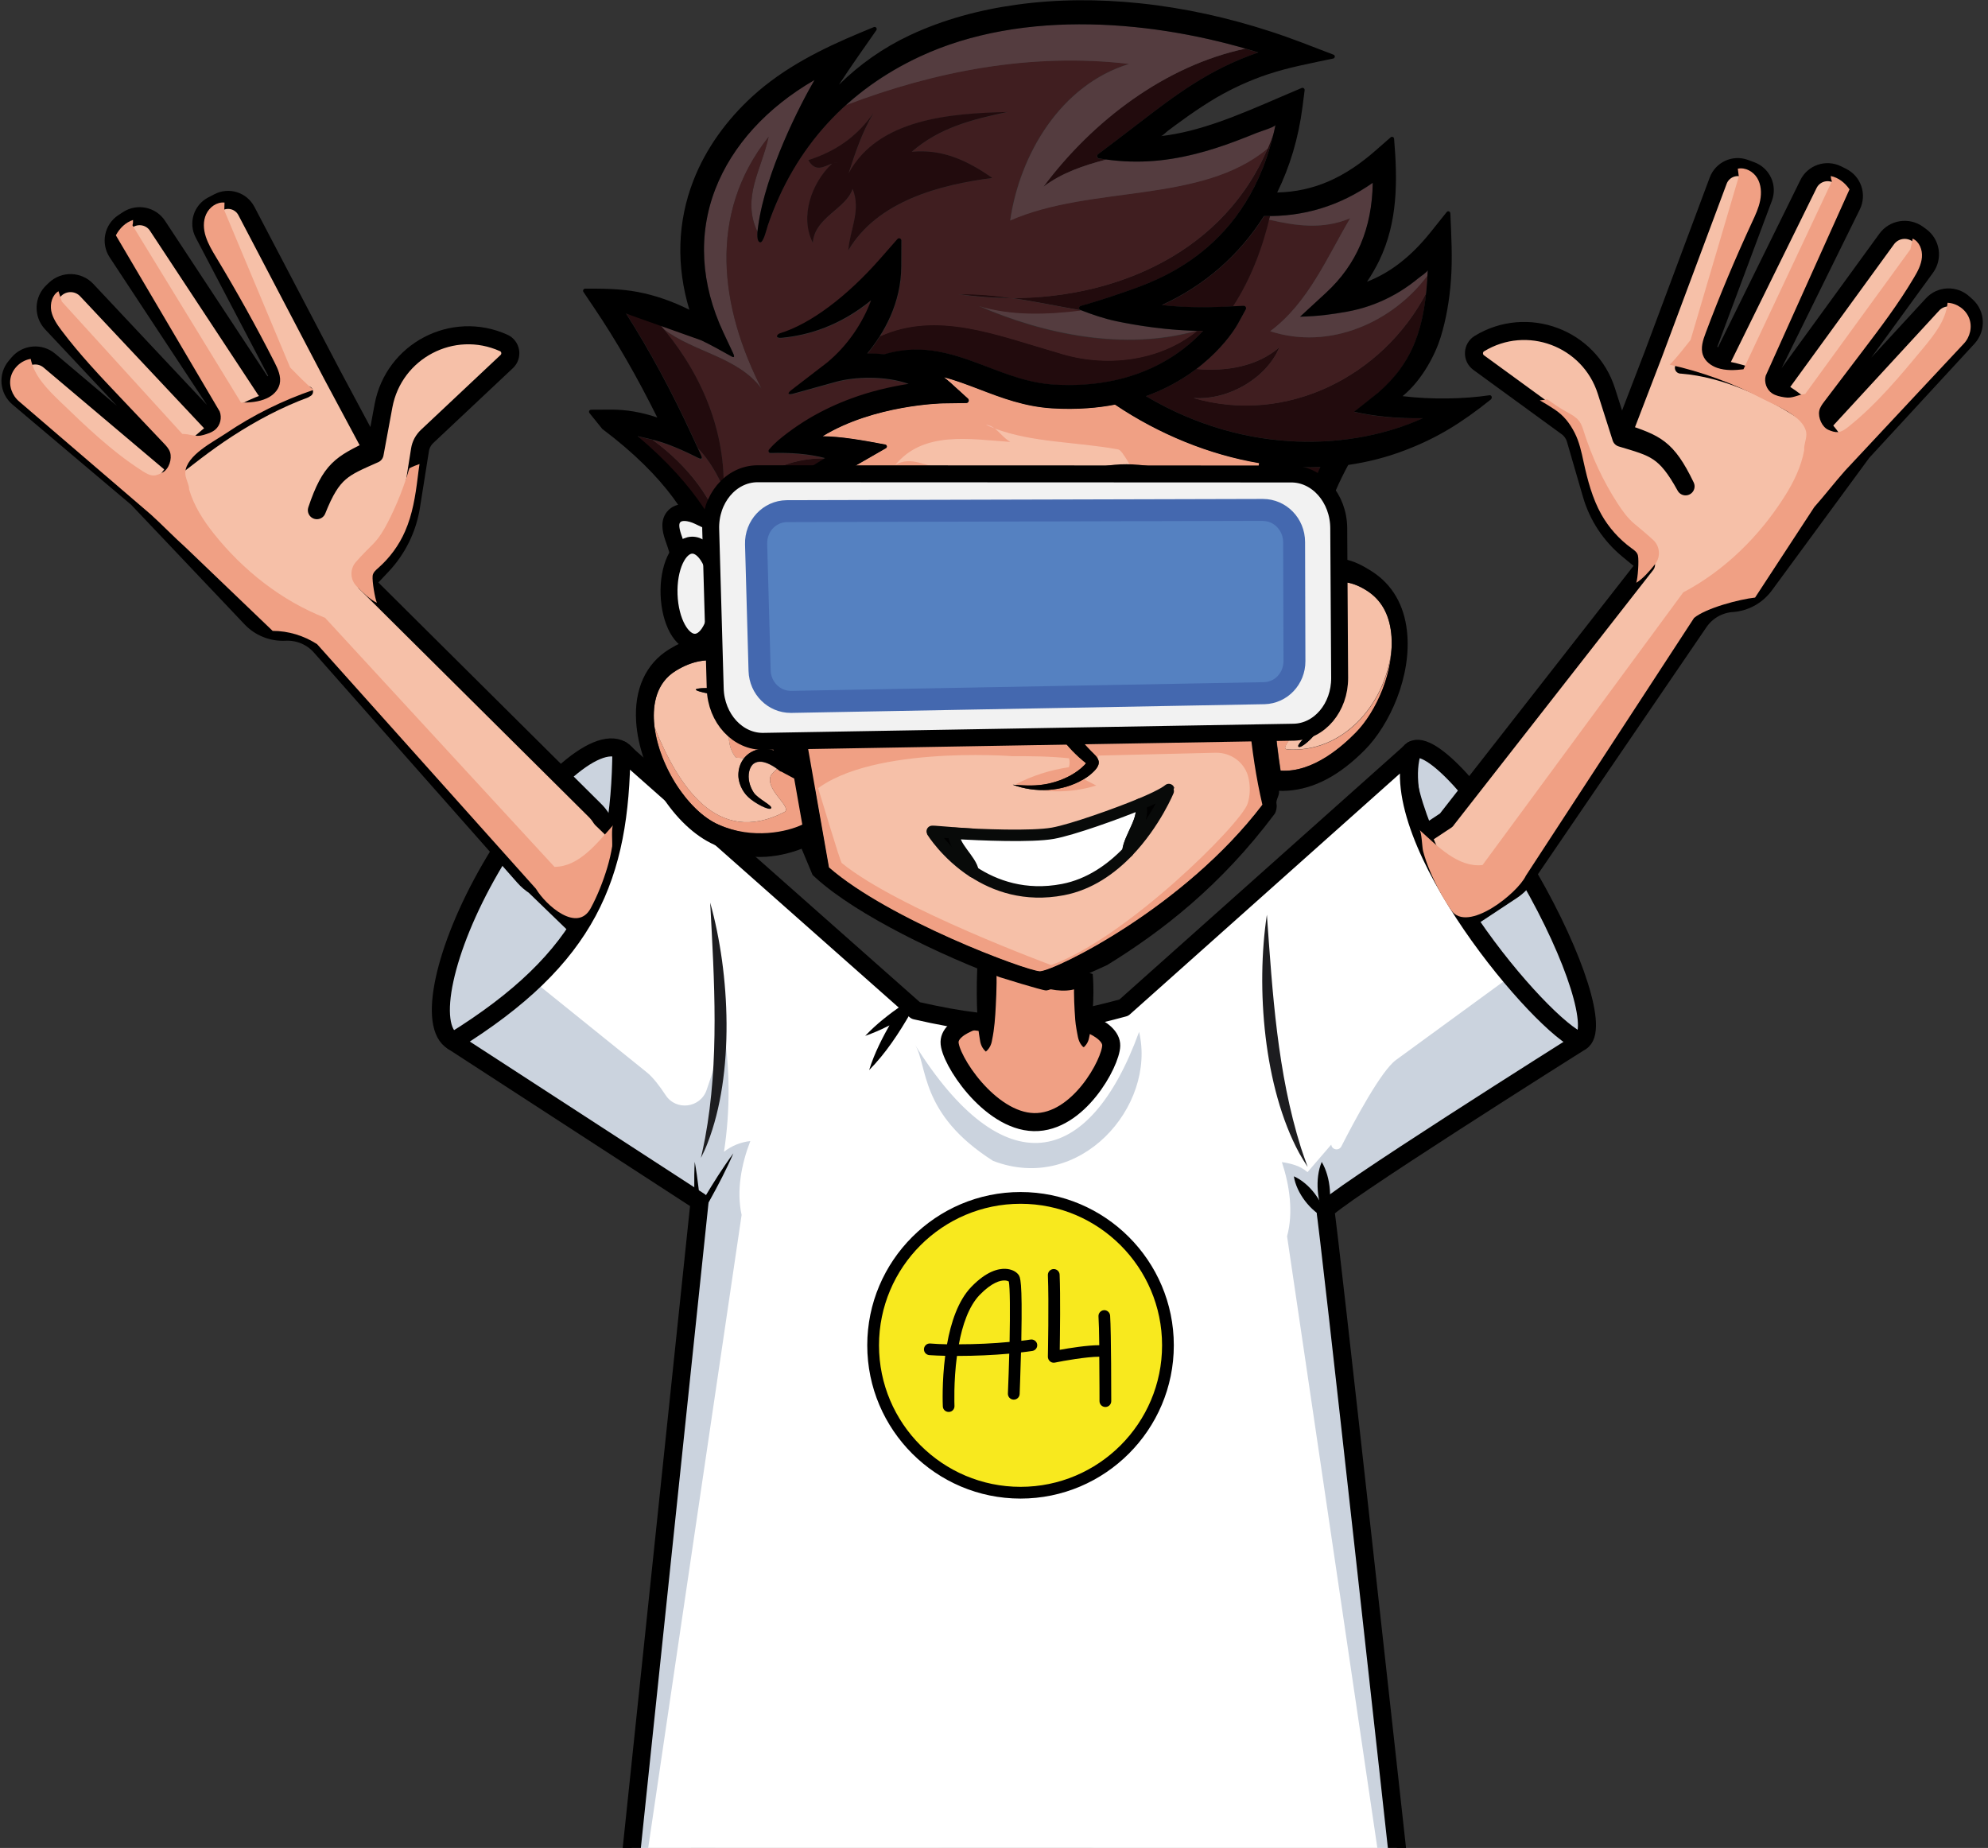 <?xml version="1.0" encoding="UTF-8"?> <svg xmlns="http://www.w3.org/2000/svg" width="355" height="330" viewBox="0 0 355 330" fill="none"><rect x="0" y="0" width="355" height="330" fill="#333333" stroke="none"/><g clip-path="url(#clip0_199_37203)"><path d="M126.613 321.203L121.994 359.467L120.924 360.96C118.928 363.723 118.322 367.273 119.291 370.561L120.239 373.748L110.295 460.986L122.881 450.86L102.851 467.32L108.6 485.494L102.65 495.922L108.156 512.3L105.03 521.72L106.523 526.077L100.633 528.074L100.512 545.945L147.489 546.288L143.758 532.471L147.63 526.38L147.893 490.899L151.765 485.312L149.285 474.823L153.944 465.928L150.717 452.878L172.622 388.19L147.086 388.775L209.676 382.845L172.622 388.19L177.685 466.856L180.388 551.896L229.947 548.164L228.495 537.433L230.068 531.826L220.689 522.063L219.741 511.594L222.363 503.183L219.337 497.293L217.421 480.431L221.072 469.478L217.038 461.793L234.143 338.308L126.613 321.203Z" fill="#2E2116"></path><path d="M126.613 321.203L121.994 359.467L120.924 360.96C118.928 363.723 118.322 367.273 119.291 370.561L120.239 373.748L110.295 460.986L122.881 450.86L102.851 467.32L108.6 485.494L102.65 495.922L108.156 512.3L105.03 521.72L106.523 526.077L100.633 528.074L100.512 545.945L147.489 546.288L143.758 532.471L147.63 526.38L147.893 490.899L151.765 485.312L149.285 474.823L153.944 465.928L150.717 452.878L172.622 388.19L147.086 388.775L209.676 382.845L172.622 388.19L177.685 466.856L180.388 551.896L229.947 548.164L228.495 537.433L230.068 531.826L220.689 522.063L219.741 511.594L222.363 503.183L219.337 497.293L217.421 480.431L221.072 469.478L217.038 461.793L234.143 338.308L126.613 321.203Z" stroke="black" stroke-width="4.297" stroke-miterlimit="10"></path><path d="M104.295 164.775C112.594 150.401 115.576 136.585 110.955 133.917C106.334 131.249 95.86 140.739 87.56 155.114C79.261 169.488 76.279 183.303 80.9 185.972C85.521 188.64 95.995 179.15 104.295 164.775Z" fill="#CBD3DE" stroke="black" stroke-width="3.223" stroke-miterlimit="10" stroke-linecap="round" stroke-linejoin="round"></path><path d="M282.309 185.985C285.502 184.142 281.363 170.994 273.064 156.62C264.764 142.246 255.448 132.088 252.255 133.931C249.061 135.775 253.201 148.922 261.5 163.297C269.799 177.671 279.116 187.829 282.309 185.985Z" fill="#CBD3DE" stroke="black" stroke-width="3.223" stroke-miterlimit="10" stroke-linecap="round" stroke-linejoin="round"></path><path d="M351.198 54.679L350.613 54.154C349.02 52.682 346.539 52.783 345.087 54.376L325.541 75.596L324.23 74.769L343.876 47.76C345.167 45.985 344.784 43.484 342.989 42.193L342.464 41.81C340.689 40.519 338.188 40.902 336.897 42.697L316.888 70.21L314.79 68.899L330.664 36.686C331.592 34.79 330.826 32.511 328.93 31.583L328.042 31.14C326.146 30.212 323.867 30.978 322.939 32.874L307.448 64.32L304.685 62.606L314.911 35.254C315.617 33.338 314.649 31.22 312.733 30.494L311.583 30.07C309.667 29.364 307.549 30.333 306.823 32.249L295.245 63.251L289.859 77.27C295.628 79.247 297.605 79.832 300.993 86.851C297.363 80.255 295.406 79.953 289.516 78.178L286.854 69.827C283.828 60.327 272.694 56.171 264.182 61.355C262.951 62.102 262.871 63.877 264.041 64.744L279.794 76.221C280.56 76.766 281.105 77.573 281.367 78.46L284.232 88.323C285.341 92.136 287.58 95.545 290.646 98.086L293.934 100.809L258.494 146.153C258.413 146.254 258.332 146.355 258.272 146.455L242.962 156.581C239.291 159.022 238.262 163.964 240.703 167.655L241.228 168.442C243.668 172.113 248.61 173.141 252.301 170.701L270.031 158.981C271.08 158.275 271.927 157.388 272.512 156.359L303.374 111.116C304.725 109.119 306.924 107.849 309.324 107.687C311.623 107.526 313.721 106.356 315.093 104.5L332.561 80.719L351.44 60.246C352.893 58.612 352.792 56.151 351.198 54.679Z" fill="#F6C0A8"></path><path d="M351.198 54.679L350.613 54.154C349.02 52.682 346.539 52.783 345.087 54.376L325.541 75.596L324.23 74.769L343.876 47.76C345.167 45.985 344.784 43.484 342.989 42.193L342.464 41.81C340.689 40.519 338.188 40.902 336.897 42.697L316.888 70.21L314.79 68.899L330.665 36.686C331.592 34.79 330.826 32.511 328.93 31.583L328.042 31.14C326.146 30.212 323.867 30.978 322.939 32.874L307.448 64.32L304.685 62.606L314.911 35.254C315.617 33.338 314.649 31.22 312.733 30.494L311.583 30.07C309.667 29.364 307.549 30.333 306.823 32.249L295.245 63.251L289.859 77.27C295.628 79.247 297.605 79.832 300.993 86.851C297.363 80.255 295.406 79.953 289.516 78.178L286.854 69.827C283.828 60.327 272.694 56.171 264.182 61.355C262.951 62.102 262.871 63.877 264.041 64.744L279.794 76.221C280.56 76.766 281.105 77.573 281.367 78.46L284.232 88.323C285.341 92.136 287.58 95.545 290.646 98.086L293.934 100.809L258.494 146.153C258.413 146.254 258.332 146.355 258.272 146.455L242.962 156.581C239.291 159.022 238.262 163.964 240.703 167.655L241.228 168.442C243.668 172.113 248.61 173.141 252.301 170.701L270.031 158.981C271.08 158.275 271.927 157.388 272.512 156.359L303.374 111.116C304.725 109.119 306.924 107.849 309.324 107.687C311.623 107.526 313.721 106.356 315.093 104.5L332.561 80.719L351.44 60.246C352.893 58.612 352.792 56.151 351.198 54.679Z" stroke="black" stroke-width="3.223" stroke-miterlimit="10" stroke-linecap="round" stroke-linejoin="round"></path><path d="M299.808 64.747C302.632 63.9 305.657 64.021 308.522 64.525C316.207 65.978 323.246 70.617 327.986 76.769C328.43 77.374 328.854 77.979 329.237 78.605C329.681 79.351 328.773 80.198 328.067 79.674C327.018 78.887 325.909 78.02 324.86 77.273C320.604 74.187 316.106 71.424 311.204 69.487C307.695 68.076 303.983 67.027 300.211 66.724C298.981 66.764 298.638 65.131 299.808 64.747Z" fill="black"></path><path d="M122.583 160.877L107.394 146.172C107.051 145.608 106.628 145.083 106.144 144.619L65.318 104.056L68.243 100.95C70.966 98.045 72.761 94.394 73.386 90.481L75 80.335C75.141 79.407 75.605 78.56 76.291 77.915L90.491 64.562C91.54 63.573 91.258 61.819 89.927 61.234C80.829 57.139 70.321 62.666 68.485 72.448L66.891 81.061C61.284 83.563 59.368 84.107 56.584 91.106C59.065 83.724 60.961 82.897 66.428 80.214L59.348 66.982L43.998 37.674C43.05 35.859 40.811 35.173 39.016 36.121L37.926 36.686C36.111 37.634 35.425 39.873 36.373 41.668L49.928 67.527L47.407 69.584L28.123 40.317C26.974 38.562 24.594 38.078 22.839 39.227L22.012 39.772C20.257 40.922 19.773 43.302 20.922 45.057L40.69 75.051L38.774 76.604L15.497 51.814C13.984 50.2 11.463 50.14 9.869 51.632L9.405 52.076C7.791 53.589 7.731 56.11 9.224 57.704L32.077 82.05L30.867 83.018L8.82 64.4C7.166 63.009 4.705 63.21 3.293 64.864L2.789 65.469C1.397 67.124 1.599 69.584 3.253 70.996L24.533 88.968L44.825 110.369C46.398 112.044 48.637 112.931 50.937 112.81C53.337 112.689 55.677 113.657 57.27 115.473L93.577 156.56C94.142 157.206 94.788 157.75 95.453 158.174C95.494 158.214 95.534 158.255 95.574 158.295L110.844 173.06C114.01 176.126 119.073 176.045 122.139 172.878L122.805 172.193C125.83 169.006 125.75 163.963 122.583 160.877Z" fill="#F6C0A8"></path><path d="M122.583 160.877L107.394 146.172C107.051 145.608 106.628 145.083 106.144 144.619L65.318 104.056L68.243 100.95C70.966 98.045 72.761 94.394 73.386 90.481L75 80.335C75.141 79.407 75.605 78.56 76.291 77.915L90.491 64.562C91.54 63.573 91.258 61.819 89.927 61.234C80.829 57.139 70.321 62.666 68.485 72.448L66.891 81.061C61.284 83.563 59.368 84.107 56.584 91.106C59.065 83.724 60.961 82.897 66.428 80.214L59.348 66.982L43.998 37.674C43.05 35.859 40.811 35.173 39.016 36.121L37.926 36.686C36.111 37.634 35.425 39.873 36.373 41.668L49.928 67.527L47.407 69.584L28.123 40.317C26.974 38.562 24.594 38.078 22.839 39.227L22.012 39.772C20.257 40.922 19.773 43.302 20.922 45.057L40.69 75.051L38.774 76.604L15.497 51.814C13.984 50.2 11.463 50.14 9.869 51.632L9.405 52.076C7.791 53.589 7.731 56.11 9.224 57.704L32.077 82.05L30.867 83.018L8.82 64.4C7.166 63.009 4.705 63.21 3.293 64.864L2.789 65.469C1.397 67.124 1.599 69.584 3.253 70.996L24.533 88.968L44.825 110.369C46.398 112.044 48.637 112.931 50.937 112.81C53.337 112.689 55.677 113.657 57.27 115.473L93.577 156.56C94.142 157.206 94.788 157.75 95.453 158.174C95.494 158.214 95.534 158.255 95.574 158.295L110.844 173.06C114.01 176.126 119.073 176.045 122.139 172.878L122.805 172.193C125.83 169.006 125.75 163.963 122.583 160.877Z" stroke="black" stroke-width="3.223" stroke-miterlimit="10" stroke-linecap="round" stroke-linejoin="round"></path><path d="M55.032 70.965C50.252 72.74 45.734 75.14 41.458 77.924C37.625 80.405 34.055 83.269 30.444 86.093C30.001 86.436 29.274 87.001 28.811 87.323C28.427 87.646 27.863 87.646 27.56 87.202C27.378 86.92 27.378 86.577 27.56 86.315L28.145 85.448C28.73 84.6 29.355 83.773 30.001 82.946C33.067 79.154 36.758 75.826 40.933 73.325C43.939 71.51 47.247 70.098 50.696 69.392C52.108 69.109 53.56 68.928 55.012 68.988C55.94 69.028 56.243 70.279 55.436 70.723C55.416 70.743 55.032 70.965 55.032 70.965Z" fill="black"></path><path d="M110.966 133.938C110.785 156.549 105.077 171.011 80.912 185.978L124.925 214.56L112.157 336.29C114.517 337.137 116.836 337.944 119.095 338.731C120.83 339.336 122.544 339.901 124.239 340.465C170.268 355.573 199.96 355.614 249.842 333.507C249.842 333.507 237.074 217.364 236.67 216.173C236.267 214.983 282.296 185.998 282.296 185.998C275.499 183.638 246.957 149.993 252.242 133.958L200.686 179.947C188.563 183.235 180.334 184.324 163.511 180.451L110.966 133.938Z" fill="white"></path><mask id="mask0_199_37203" style="mask-type:luminance" maskUnits="userSpaceOnUse" x="80" y="133" width="203" height="219"><path d="M110.968 133.934C110.787 156.545 105.079 171.007 80.914 185.974L124.927 214.556L112.159 336.286C114.518 337.133 116.838 337.94 119.097 338.727C120.832 339.332 122.546 339.897 124.241 340.462C170.27 355.569 199.962 355.61 249.844 333.503C249.844 333.503 237.076 217.36 236.672 216.17C236.269 214.979 282.298 185.994 282.298 185.994C275.501 183.634 246.959 149.989 252.244 133.954L200.688 179.943C188.565 183.231 180.335 184.32 163.513 180.447L110.968 133.934Z" fill="white"></path></mask><g mask="url(#mask0_199_37203)"><path d="M177.329 207.301C192.86 213.271 206.536 197.518 203.409 184.266C194.433 208.934 179.063 211.617 163.391 186.565C165.71 190.256 164.076 198.869 177.329 207.301Z" fill="#CBD3DE"></path></g><mask id="mask1_199_37203" style="mask-type:luminance" maskUnits="userSpaceOnUse" x="80" y="133" width="203" height="219"><path d="M110.968 133.934C110.787 156.545 105.079 171.007 80.914 185.974L124.927 214.556L112.159 336.286C114.518 337.133 116.838 337.94 119.097 338.727C120.832 339.332 122.546 339.897 124.241 340.462C170.27 355.569 199.962 355.61 249.844 333.503C249.844 333.503 237.076 217.36 236.672 216.17C236.269 214.979 282.298 185.994 282.298 185.994C275.501 183.634 246.959 149.989 252.244 133.954L200.688 179.943C188.565 183.231 180.335 184.32 163.513 180.447L110.968 133.934Z" fill="white"></path></mask><g mask="url(#mask1_199_37203)"><path d="M88.801 191.059C100.359 199.531 112.623 206.913 124.746 214.638L112.22 335.945C114.438 335.945 116.536 337.095 118.432 338.265C117.303 337.034 116.213 335.743 115.084 334.513L132.431 216.958C131.483 212.621 132.39 207.901 133.984 203.766C132.289 203.948 130.635 204.614 129.284 205.683C130.414 198.3 130.373 190.736 129.163 183.374C129.345 184.967 127.771 190.03 126.178 194.649C125.068 197.877 120.712 198.421 118.856 195.557C117.767 193.903 116.597 192.37 115.487 191.482C108.932 186.198 102.396 180.913 95.841 175.648C91.928 180.974 94.167 175.87 88.842 179.783C86.643 181.458 84.525 183.051 82.266 184.665C82.105 184.766 81.984 184.907 81.903 185.088C81.661 185.593 82.024 185.915 82.347 186.157C84.465 187.832 86.623 189.465 88.801 191.059Z" fill="#CBD3DE"></path></g><mask id="mask2_199_37203" style="mask-type:luminance" maskUnits="userSpaceOnUse" x="80" y="133" width="203" height="219"><path d="M110.968 133.934C110.787 156.545 105.079 171.007 80.914 185.974L124.927 214.556L112.159 336.286C114.518 337.133 116.838 337.94 119.097 338.727C120.832 339.332 122.546 339.897 124.241 340.462C170.27 355.569 199.962 355.61 249.844 333.503C249.844 333.503 237.076 217.36 236.672 216.17C236.269 214.979 282.298 185.994 282.298 185.994C275.501 183.634 246.959 149.989 252.244 133.954L200.688 179.943C188.565 183.231 180.335 184.32 163.513 180.447L110.968 133.934Z" fill="white"></path></mask><g mask="url(#mask2_199_37203)"><path d="M274.353 190.962C262.412 198.869 250.188 208.874 237.723 215.994L249.079 333.852C246.86 333.751 244.702 334.8 242.766 335.869C243.956 334.699 245.105 333.469 246.295 332.299L229.836 220.775C230.986 216.499 230.3 211.738 228.908 207.523C230.603 207.785 232.196 208.188 233.487 209.318L237.723 204.396C237.824 205.344 239.074 205.566 239.518 204.739C241.878 200.12 246.638 191.205 249.281 189.288C256.078 184.326 262.876 179.364 269.673 174.402C273.324 179.909 269.734 175.512 274.857 179.687C276.975 181.462 279.012 183.156 281.191 184.871C281.332 184.992 281.473 185.133 281.534 185.315C281.756 185.839 281.372 186.122 281.049 186.364C278.831 187.937 276.592 189.47 274.353 190.962Z" fill="#CBD3DE"></path></g><mask id="mask3_199_37203" style="mask-type:luminance" maskUnits="userSpaceOnUse" x="80" y="133" width="203" height="219"><path d="M110.968 133.934C110.787 156.545 105.079 171.007 80.914 185.974L124.927 214.556L112.159 336.286C114.518 337.133 116.838 337.94 119.097 338.727C120.832 339.332 122.546 339.897 124.241 340.462C170.27 355.569 199.962 355.61 249.844 333.503C249.844 333.503 237.076 217.36 236.672 216.17C236.269 214.979 282.298 185.994 282.298 185.994C275.501 183.634 246.959 149.989 252.244 133.954L200.688 179.943C188.565 183.231 180.335 184.32 163.513 180.447L110.968 133.934Z" fill="white"></path></mask><g mask="url(#mask3_199_37203)"><path d="M126.818 161.188C130.388 173.915 131.195 191.686 126.354 204.131C126.011 205.039 125.608 205.906 125.164 206.773C125.426 205.603 125.688 204.434 125.91 203.243C128.472 189.366 127.564 175.206 126.818 161.188Z" fill="#1D1D20"></path></g><mask id="mask4_199_37203" style="mask-type:luminance" maskUnits="userSpaceOnUse" x="80" y="133" width="203" height="219"><path d="M110.968 133.934C110.787 156.545 105.079 171.007 80.914 185.974L124.927 214.556L112.159 336.286C114.518 337.133 116.838 337.94 119.097 338.727C120.832 339.332 122.546 339.897 124.241 340.462C170.27 355.569 199.962 355.61 249.844 333.503C249.844 333.503 237.076 217.36 236.672 216.17C236.269 214.979 282.298 185.994 282.298 185.994C275.501 183.634 246.959 149.989 252.244 133.954L200.688 179.943C188.565 183.231 180.335 184.32 163.513 180.447L110.968 133.934Z" fill="white"></path></mask><g mask="url(#mask4_199_37203)"><path d="M226.229 163.344C227.237 177.362 228.084 191.502 232.32 204.976C232.683 206.106 233.107 207.255 233.51 208.385C232.986 207.578 232.461 206.751 231.997 205.904C225.664 194.165 224.252 176.435 226.229 163.344Z" fill="#1D1D20"></path></g><mask id="mask5_199_37203" style="mask-type:luminance" maskUnits="userSpaceOnUse" x="80" y="133" width="203" height="219"><path d="M110.968 133.934C110.787 156.545 105.079 171.007 80.914 185.974L124.927 214.556L112.159 336.286C114.518 337.133 116.838 337.94 119.097 338.727C120.832 339.332 122.546 339.897 124.241 340.462C170.27 355.569 199.962 355.61 249.844 333.503C249.844 333.503 237.076 217.36 236.672 216.17C236.269 214.979 282.298 185.994 282.298 185.994C275.501 183.634 246.959 149.989 252.244 133.954L200.688 179.943C188.565 183.231 180.335 184.32 163.513 180.447L110.968 133.934Z" fill="white"></path></mask><g mask="url(#mask5_199_37203)"><path d="M298.248 210.863C298.657 205.509 289.525 200.445 277.851 199.552C266.177 198.66 256.381 202.276 255.972 207.63C255.562 212.984 264.694 218.048 276.368 218.94C288.043 219.833 297.838 216.217 298.248 210.863Z" fill="#56C0E3"></path><path d="M293.488 210.496C293.827 206.053 286.251 201.851 276.565 201.111C266.879 200.37 258.752 203.371 258.412 207.814C258.072 212.258 265.649 216.46 275.335 217.2C285.021 217.941 293.148 214.94 293.488 210.496Z" fill="black"></path><path d="M293.488 210.496C293.827 206.053 286.251 201.851 276.565 201.111C266.879 200.37 258.752 203.371 258.412 207.814C258.072 212.258 265.649 216.46 275.335 217.2C285.021 217.941 293.148 214.94 293.488 210.496Z" fill="black"></path></g><mask id="mask6_199_37203" style="mask-type:luminance" maskUnits="userSpaceOnUse" x="80" y="133" width="203" height="219"><path d="M110.968 133.934C110.787 156.545 105.079 171.007 80.914 185.974L124.927 214.556L112.159 336.286C114.518 337.133 116.838 337.94 119.097 338.727C120.832 339.332 122.546 339.897 124.241 340.462C170.27 355.569 199.962 355.61 249.844 333.503C249.844 333.503 237.076 217.36 236.672 216.17C236.269 214.979 282.298 185.994 282.298 185.994C275.501 183.634 246.959 149.989 252.244 133.954L200.688 179.943C188.565 183.231 180.335 184.32 163.513 180.447L110.968 133.934Z" fill="white"></path></mask><g mask="url(#mask6_199_37203)"><path d="M198.433 186.691C198.502 183.651 192.094 181.039 184.12 180.858C176.146 180.676 169.626 182.994 169.557 186.034C169.488 189.074 175.896 191.686 183.87 191.868C191.843 192.049 198.364 189.732 198.433 186.691Z" fill="black"></path><path d="M198.431 186.726C198.371 189.772 192.582 200.563 184.614 200.382C176.647 200.2 169.486 189.106 169.567 186.06C169.628 183.015 176.163 180.715 184.13 180.897C192.098 181.078 198.512 183.68 198.431 186.726Z" fill="#F0A084" stroke="black" stroke-width="3.223" stroke-miterlimit="10" stroke-linecap="round" stroke-linejoin="round"></path></g><mask id="mask7_199_37203" style="mask-type:luminance" maskUnits="userSpaceOnUse" x="80" y="133" width="203" height="219"><path d="M110.968 133.934C110.787 156.545 105.079 171.007 80.914 185.974L124.927 214.556L112.159 336.286C114.518 337.133 116.838 337.94 119.097 338.727C120.832 339.332 122.546 339.897 124.241 340.462C170.27 355.569 199.962 355.61 249.844 333.503C249.844 333.503 237.076 217.36 236.672 216.17C236.269 214.979 282.298 185.994 282.298 185.994C275.501 183.634 246.959 149.989 252.244 133.954L200.688 179.943C188.565 183.231 180.335 184.32 163.513 180.447L110.968 133.934Z" fill="white"></path></mask><g mask="url(#mask7_199_37203)"><path d="M130.957 205.961C129.706 208.866 128.234 211.669 126.701 214.433C126.177 215.36 125.652 216.268 125.128 217.176C124.865 217.62 124.18 217.438 124.139 216.934C124.059 215.36 123.998 213.787 123.978 212.214C123.958 210.641 123.978 209.047 124.059 207.474C124.623 210.58 124.946 213.727 125.188 216.873L124.2 216.651C124.704 215.724 125.229 214.816 125.773 213.908C127.407 211.185 129.081 208.502 130.957 205.961Z" fill="black"></path></g><mask id="mask8_199_37203" style="mask-type:luminance" maskUnits="userSpaceOnUse" x="80" y="133" width="203" height="219"><path d="M110.968 133.934C110.787 156.545 105.079 171.007 80.914 185.974L124.927 214.556L112.159 336.286C114.518 337.133 116.838 337.94 119.097 338.727C120.832 339.332 122.546 339.897 124.241 340.462C170.27 355.569 199.962 355.61 249.844 333.503C249.844 333.503 237.076 217.36 236.672 216.17C236.269 214.979 282.298 185.994 282.298 185.994C275.501 183.634 246.959 149.989 252.244 133.954L200.688 179.943C188.565 183.231 180.335 184.32 163.513 180.447L110.968 133.934Z" fill="white"></path></mask><g mask="url(#mask8_199_37203)"><path d="M155.204 191.095C156.152 188.029 157.625 185.205 159.198 182.442C159.722 181.534 160.267 180.626 160.852 179.759L162.304 181.171C159.803 182.664 157.282 184.015 154.498 184.983C156.515 182.845 158.794 181.09 161.175 179.436C162.102 178.811 163.212 179.92 162.627 180.848C160.529 184.499 158.189 188.069 155.204 191.095Z" fill="black"></path></g><mask id="mask9_199_37203" style="mask-type:luminance" maskUnits="userSpaceOnUse" x="80" y="133" width="203" height="219"><path d="M110.968 133.934C110.787 156.545 105.079 171.007 80.914 185.974L124.927 214.556L112.159 336.286C114.518 337.133 116.838 337.94 119.097 338.727C120.832 339.332 122.546 339.897 124.241 340.462C170.27 355.569 199.962 355.61 249.844 333.503C249.844 333.503 237.076 217.36 236.672 216.17C236.269 214.979 282.298 185.994 282.298 185.994C275.501 183.634 246.959 149.989 252.244 133.954L200.688 179.943C188.565 183.231 180.335 184.32 163.513 180.447L110.968 133.934Z" fill="white"></path></mask><g mask="url(#mask9_199_37203)"><path d="M236.794 217.586C234.03 216.336 231.509 213.048 231.045 210.062C233.808 211.273 236.33 214.601 236.794 217.586Z" fill="black"></path></g><mask id="mask10_199_37203" style="mask-type:luminance" maskUnits="userSpaceOnUse" x="80" y="133" width="203" height="219"><path d="M110.968 133.934C110.787 156.545 105.079 171.007 80.914 185.974L124.927 214.556L112.159 336.286C114.518 337.133 116.838 337.94 119.097 338.727C120.832 339.332 122.546 339.897 124.241 340.462C170.27 355.569 199.962 355.61 249.844 333.503C249.844 333.503 237.076 217.36 236.672 216.17C236.269 214.979 282.298 185.994 282.298 185.994C275.501 183.634 246.959 149.989 252.244 133.954L200.688 179.943C188.565 183.231 180.335 184.32 163.513 180.447L110.968 133.934Z" fill="white"></path></mask><g mask="url(#mask10_199_37203)"><path d="M236.791 217.581C235.137 214.879 234.774 210.401 236.024 207.496C237.658 210.259 238.001 214.596 236.791 217.581Z" fill="black"></path></g><path d="M110.966 133.938C110.785 156.549 105.077 171.011 80.912 185.978L124.925 214.56L112.157 336.29C114.517 337.137 116.836 337.944 119.095 338.731C120.83 339.336 122.544 339.901 124.239 340.465C170.268 355.573 199.96 355.614 249.842 333.507C249.842 333.507 237.074 217.364 236.67 216.173C236.267 214.983 282.296 185.998 282.296 185.998C275.499 183.638 246.957 149.993 252.242 133.958L200.686 179.947C188.563 183.235 180.334 184.324 163.511 180.451L110.966 133.938Z" stroke="black" stroke-width="3.223" stroke-miterlimit="10" stroke-linecap="round" stroke-linejoin="round"></path><path d="M176.045 187.789L176.247 171.391C176.247 171.391 185.021 174.88 189.317 175.284C192.121 175.546 193.533 173.972 193.533 173.972V187.043" fill="#F0A084"></path><path d="M176.045 187.789C175.42 187.244 175.097 186.518 174.996 185.732C174.875 185.046 174.774 184.36 174.694 183.674C174.432 180.951 174.411 178.208 174.432 175.465C174.452 173.992 174.512 172.54 174.653 171.068C174.734 170.039 175.924 169.393 176.832 169.898C179.595 170.967 182.439 171.975 185.283 172.782C186.635 173.165 188.087 173.528 189.439 173.67C190.487 173.75 191.516 173.569 192.303 172.883L195.127 173.952C195.328 176.13 195.268 178.309 195.127 180.487C195.046 182.121 194.865 183.775 194.461 185.389C194.38 185.812 194.199 186.256 193.896 186.619C193.493 187.103 193.533 187.123 193.11 186.619C192.464 185.792 192.424 184.723 192.222 183.755C192.02 182.666 191.96 181.577 191.899 180.487C191.778 178.309 191.718 176.13 191.899 173.952L194.723 175.021L194.643 175.102C194.461 175.283 194.239 175.465 194.038 175.626C191.819 177.26 189.197 177.058 186.716 176.473C184.416 175.949 182.197 175.243 179.999 174.476C178.546 173.972 177.114 173.448 175.662 172.883L177.861 171.41C178.042 174.154 177.961 176.877 177.82 179.6C177.719 181.657 177.578 183.715 177.155 185.732C177.034 186.538 176.691 187.265 176.045 187.789Z" fill="black"></path><path d="M109.501 147.335C106.596 150.603 103.389 154.798 99.012 154.798L58.045 110.322C50.239 107.256 43.361 101.81 38.137 95.234C36.281 92.894 34.627 90.312 33.78 87.428C33.78 86.419 33.033 85.391 33.094 84.362C33.235 81.296 38.157 78.876 40.355 77.383C45.196 74.115 50.481 71.493 56.008 69.617C54.495 68.427 53.184 66.995 51.812 65.623L40.053 37.566C40.073 37.102 40.073 36.638 40.093 36.174C38.721 36.033 37.41 36.981 36.825 38.231C36.24 39.482 36.321 40.934 36.745 42.245C37.168 43.557 37.874 44.747 38.58 45.917C42.272 52.048 45.761 58.281 49.009 64.675C49.634 65.906 50.259 67.257 49.936 68.609C49.654 69.758 48.706 70.646 47.637 71.13C46.185 71.796 44.591 71.896 43.038 71.896L23.654 40.228C23.755 39.926 23.775 39.603 23.755 39.28C22.403 39.724 21.355 40.773 20.689 42.024L39.226 73.47C39.669 74.579 39.347 75.971 38.419 76.737C37.814 77.242 37.047 77.463 36.301 77.685C34.849 78.109 34.002 77.484 32.549 77.484L11.047 53.864C10.846 53.239 10.644 52.633 10.442 52.008C9.313 52.694 8.909 54.207 9.151 55.518C9.413 56.829 10.2 57.959 10.987 59.007C14.214 63.304 17.925 67.217 21.617 71.11C24.178 73.813 26.72 76.495 29.282 79.198C29.725 79.662 30.169 80.146 30.371 80.772C30.754 81.962 30.169 83.757 29.08 84.342C28.576 84.604 28.051 84.886 27.486 84.907C26.78 84.927 26.115 84.543 25.51 84.16C20.043 80.691 15.344 76.153 10.684 71.654C8.445 69.496 6.106 67.136 5.48 64.09C3.826 64.353 2.394 65.644 1.95 67.237C1.507 68.851 2.152 70.626 3.423 71.695L26.922 91.865C29.04 93.782 30.996 95.839 33.114 97.735L48.686 112.661C51.49 112.661 54.273 113.509 56.633 115.042L95.704 158.711C97.479 161.676 103.086 166.638 105.487 162.181C106.717 159.901 107.705 157.38 108.452 154.899C108.815 153.669 109.117 152.398 109.319 151.127C109.38 150.502 109.137 147.738 109.501 147.335Z" fill="#F0A084"></path><path d="M253.48 148.203C256.728 151.128 260.379 154.961 264.736 154.476L300.579 105.784C308.002 101.871 314.235 95.699 318.713 88.599C320.306 86.078 321.657 83.314 322.182 80.369C322.081 79.381 322.686 78.251 322.545 77.263C322.081 74.237 316.897 72.362 314.578 71.131C309.414 68.408 303.867 66.391 298.159 65.12C299.53 63.769 300.68 62.196 301.89 60.703L310.503 31.516C310.443 31.052 310.382 30.588 310.322 30.124C311.673 29.842 313.085 30.628 313.791 31.798C314.497 32.968 314.578 34.441 314.315 35.792C314.053 37.143 313.468 38.394 312.883 39.645C309.878 46.14 307.094 52.735 304.593 59.432C304.109 60.723 303.625 62.135 304.109 63.446C304.512 64.555 305.561 65.322 306.671 65.705C308.183 66.209 309.777 66.129 311.33 65.947L327.124 32.363C326.983 32.081 326.942 31.758 326.922 31.435C328.314 31.718 329.464 32.645 330.27 33.815L315.304 67.097C314.981 68.247 315.465 69.598 316.453 70.244C317.099 70.667 317.886 70.829 318.652 70.95C320.145 71.212 320.911 70.506 322.363 70.344L341.142 44.526C341.284 43.88 341.425 43.255 341.546 42.61C342.756 43.154 343.321 44.627 343.2 45.958C343.079 47.289 342.433 48.5 341.748 49.629C339.024 54.248 335.757 58.545 332.509 62.821C330.27 65.786 328.011 68.731 325.772 71.696C325.389 72.2 324.986 72.745 324.865 73.37C324.623 74.58 325.389 76.315 326.539 76.779C327.063 77.001 327.628 77.203 328.193 77.162C328.899 77.102 329.524 76.658 330.069 76.214C335.131 72.18 339.307 67.137 343.442 62.155C345.419 59.755 347.496 57.173 347.779 54.067C349.453 54.147 351.026 55.257 351.631 56.81C352.236 58.363 351.813 60.199 350.643 61.409L329.484 84.04C327.588 86.178 325.853 88.438 323.977 90.555L313.408 106.712C310.624 107.015 304.674 108.568 302.515 110.343L272.481 156.373C271.029 159.499 262.013 166.72 259.148 162.545C257.676 160.407 256.405 158.027 255.397 155.646C254.892 154.456 254.449 153.246 254.126 151.995C253.944 151.35 253.884 148.566 253.48 148.203Z" fill="#F0A084"></path><path d="M73.097 83.63C72.129 86.938 70.859 90.145 69.285 93.211C68.559 94.623 67.732 96.035 66.603 97.164C65.776 97.991 64.585 99.181 63.537 100.371C62.468 101.602 62.508 103.478 63.638 104.648C64.787 105.838 66.038 107.028 67.308 107.653C66.945 106.866 66.441 103.78 66.542 102.832C66.603 102.247 67.107 101.804 67.551 101.42C69.588 99.625 71.242 97.386 72.331 94.885C73.662 91.859 74.187 88.551 74.59 85.264C74.691 84.457 74.792 83.65 74.913 82.863C74.328 83.065 73.703 83.307 73.097 83.63Z" fill="#F0A084"></path><path d="M291.906 93.581C290.676 92.572 289.728 91.241 288.861 89.91C286.299 85.956 284.282 81.64 282.85 77.142C282.648 76.496 282.446 75.831 282.043 75.266C281.418 74.399 280.409 73.915 279.501 73.41C278.392 72.785 277.343 72.059 276.294 71.312C275.85 71.393 275.407 71.454 274.963 71.494C275.85 71.998 276.718 72.523 277.565 73.088C279.239 74.197 280.288 75.528 281.196 77.303C282.023 78.917 282.406 80.732 282.789 82.507C283.495 85.735 284.342 88.982 285.956 91.867C287.287 94.226 289.143 96.304 291.341 97.897C291.826 98.24 292.37 98.624 292.491 99.209C292.693 100.136 292.471 103.263 292.189 104.07C293.379 103.344 294.528 102.032 295.557 100.742C296.566 99.451 296.445 97.595 295.255 96.465C294.105 95.396 292.814 94.327 291.906 93.581Z" fill="#F0A084"></path><path d="M226.92 107.152C228.09 105.337 229.522 103.824 231.297 102.614C231.337 96.684 232.749 89.886 235.815 83.411C233.596 83.492 231.337 83.452 229.078 83.25C227.868 90.068 227.122 98.398 226.92 107.152Z" fill="#220B0D"></path><path d="M147.326 81.863C138.653 81.641 130.161 87.127 129.496 96.547C127.579 89.104 122.718 83.073 116.546 78.555C115.679 78.333 114.872 78.172 113.924 77.93C126.611 95.075 131.472 110.647 132.582 114.6C133.59 115.145 135.325 116.113 137.14 117.323L133.61 97.193L133.53 96.688L133.691 96.204C135.829 89.246 141.941 85.131 147.326 81.863Z" fill="#220B0D"></path><path d="M214.835 59.107C214.472 59.107 214.109 59.107 213.746 59.087C206.888 64.573 197.206 65.642 188.876 62.94C178.064 59.833 167.354 55.376 157.167 60.015C156.441 61.165 155.675 62.213 154.908 63.161C155.917 63.141 156.945 63.202 157.974 63.303C164.994 61.205 170.783 63.404 176.39 65.562C180.081 66.974 183.914 68.446 188.19 68.708C202.733 69.596 211.043 63.202 214.835 59.107Z" fill="#220B0D"></path><path d="M171.188 52.525C174.334 52.968 177.501 53.211 180.668 53.211C177.521 52.747 174.374 52.444 171.188 52.525Z" fill="#220B0D"></path><path d="M180.666 53.217C184.761 53.802 188.835 54.67 192.91 55.376C192.587 55.234 192.607 54.75 192.97 54.65C194.422 54.246 197.226 53.419 200.897 52.128C206.303 50.232 222.44 45.089 227.462 23.688C220.523 43.818 200.917 53.217 180.666 53.217Z" fill="#220B0D"></path><path d="M186.314 33.352C189.622 30.83 193.515 29.54 197.55 28.491C197.106 28.43 196.662 28.39 196.218 28.309C195.875 28.248 195.754 27.805 196.037 27.583L199.627 24.86C200.777 23.992 201.866 23.145 202.955 22.318C209.773 17.074 215.844 12.394 224.679 9.389C223.913 9.147 223.146 8.925 222.36 8.703C208.079 11.729 195.129 21.532 186.314 33.352Z" fill="#220B0D"></path><path d="M135.989 69.392C128.707 55.091 126.186 38.37 137.259 24.412C135.989 30.322 132.398 35.283 135.263 41.375C135.283 41.052 135.343 40.709 135.384 40.387C136.715 30.644 142.867 18.703 145.449 14.266C136.937 19.207 130.744 25.965 127.739 33.751C124.612 41.839 125.117 50.674 129.171 59.347L130.886 62.998C131.45 64.168 130.684 63.664 130.361 63.482C129.01 62.716 126.67 61.425 125.238 60.759C123.906 60.134 120.82 58.702 117.492 57.532C117.855 57.955 118.218 58.379 118.581 58.803C123.967 62.917 131.753 63.704 135.989 69.392Z" fill="#543C3F"></path><path d="M199.325 57.37C197.167 56.926 195.069 56.2 193.012 55.393C186.839 56.139 180.707 56.361 174.717 54.586C186.496 59.73 200.878 62.614 213.525 59.084C207.938 58.963 202.512 58.055 199.325 57.37Z" fill="#543C3F"></path><path d="M226.372 26.47C214.552 36.434 194.845 32.985 180.362 39.359C182.097 27.519 189.399 15.154 201.602 11.402C184.054 9.345 166.929 12.713 151.075 18.744C144.882 24.332 140.082 31.492 137.096 40.287C136.975 40.63 136.33 43.433 135.725 43.272C135.261 43.151 135.2 42.304 135.261 41.396C132.376 35.305 135.987 30.343 137.258 24.433C126.184 38.371 128.685 55.112 135.987 69.413C131.751 63.725 123.965 62.938 118.58 58.844C125.175 66.811 129.431 76.594 129.23 87.345C128.14 84.743 126.628 82.141 124.651 80.084L125.216 81.314C125.68 82.262 125.014 82 124.691 81.818C123.784 81.354 122.331 80.648 120.577 79.922C118.902 79.236 117.692 78.873 116.562 78.571C122.735 83.089 127.596 89.1 129.512 96.563C130.158 87.143 138.649 81.657 147.343 81.879H147.363C144.499 81.092 141.171 80.87 137.58 80.971C137.278 80.931 137.177 80.588 137.379 80.346C138.448 79.055 139.497 78.248 140.707 77.361C141.937 76.433 143.208 75.585 144.519 74.799C146.94 73.367 149.481 72.156 152.123 71.209C155.411 69.998 158.82 69.171 162.29 68.627C158.074 67.134 152.648 67.336 149.3 68.263L141.594 70.402C141.231 70.502 140.344 70.603 141.272 69.796L147.746 64.814C151.478 61.728 154.141 57.613 155.593 53.7C150.006 58.259 144.459 59.913 139.658 60.397C138.286 60.538 138.791 59.752 139.335 59.59C144.741 57.956 151.256 53.095 157.267 46.217L160.293 42.768C160.535 42.485 160.999 42.667 160.999 43.03L160.978 47.629C160.958 52.53 159.264 56.726 157.166 60.074C167.352 55.455 178.063 59.893 188.875 62.999C197.205 65.702 206.887 64.653 213.745 59.146C213.684 59.146 213.604 59.146 213.543 59.146C200.876 62.676 186.515 59.812 174.735 54.648C180.726 56.423 186.857 56.202 193.03 55.455C193.01 55.435 192.969 55.435 192.949 55.435C192.949 55.435 192.949 55.415 192.929 55.415C188.854 54.709 184.78 53.842 180.685 53.257C177.518 53.257 174.352 53.035 171.205 52.571C174.392 52.51 177.539 52.793 180.685 53.257C199.948 53.216 218.667 44.684 226.372 26.47ZM162.834 27.115C168.381 26.571 172.839 28.729 177.216 31.795C167.937 32.985 156.702 35.89 151.498 44.724C151.76 41.073 153.838 37.523 152.265 33.752C151.095 37.342 145.487 38.794 145.165 43.373C142.805 38.734 144.902 32.682 148.614 29.213C147.141 29.738 145.629 30.847 144.358 28.608C149.058 27.095 152.91 24.594 155.976 20.217C153.899 23.747 152.729 27.357 151.559 30.948C156.823 21.205 169.773 20.257 179.899 20.035C173.343 21.407 167.715 22.859 162.834 27.115Z" fill="#401E20"></path><path d="M151.542 30.933C152.712 27.342 153.882 23.732 155.96 20.202C152.894 24.579 149.041 27.08 144.341 28.593C145.612 30.832 147.125 29.742 148.597 29.198C148.698 29.097 148.799 28.996 148.9 28.916C148.799 29.016 148.698 29.117 148.597 29.198C149.021 29.057 149.424 28.936 149.828 28.976C149.424 28.956 149.021 29.057 148.597 29.198C144.886 32.667 142.788 38.718 145.148 43.358C145.471 38.779 151.078 37.327 152.248 33.736C153.822 37.528 151.744 41.058 151.482 44.709C156.686 35.874 167.921 32.97 177.2 31.78C172.822 28.714 168.365 26.576 162.818 27.1C167.719 22.844 173.327 21.392 179.862 20C169.757 20.242 156.807 21.19 151.542 30.933Z" fill="#220B0D"></path><path d="M227.764 22.334C227.683 22.697 224.839 23.564 224.416 23.746C223.165 24.25 221.914 24.755 220.664 25.218C218.304 26.086 215.924 26.892 213.483 27.498C208.198 28.829 203.156 29.232 197.568 28.486C193.534 29.535 189.641 30.846 186.333 33.347C195.148 21.527 208.098 11.724 222.399 8.678C204.608 3.535 182.077 1.76 164.206 10.131C159.365 12.41 154.968 15.274 151.115 18.764C166.969 12.733 184.115 9.364 201.643 11.422C189.419 15.173 182.138 27.538 180.403 39.378C194.886 33.004 214.592 36.453 226.413 26.489C226.796 25.581 227.159 24.654 227.482 23.706C227.562 23.242 227.663 22.798 227.764 22.334Z" fill="#543C3F"></path><path d="M129.23 87.323C129.452 76.007 124.692 65.74 117.491 57.551C115.595 56.886 113.618 56.321 111.863 56.059C116.059 62.654 120.012 69.976 123.643 77.863L124.651 80.062C126.628 82.119 128.141 84.721 129.23 87.323Z" fill="#220B0D"></path><path d="M237.144 122.387C239 119.22 238.032 114.419 233.897 113.148C233.07 113.935 232.344 114.823 231.779 115.589C230.589 117.122 229.822 118.897 229.338 120.773C229.137 121.64 228.975 122.528 228.895 123.415C229.338 123.153 229.822 122.931 230.367 122.75C230.851 122.608 231.416 122.528 232.001 122.568C232.606 122.608 233.251 122.77 233.816 123.093C234.26 123.335 234.623 123.657 234.946 123.98C235.712 124.242 236.963 124 237.144 122.387Z" fill="#F0A084"></path><path d="M248.441 113.039C248.058 109.63 246.625 107.088 244.144 105.495C241.603 103.861 239.223 103.498 236.923 104.386C232.95 105.919 228.774 110.417 226.898 114.915C226.919 116.226 226.959 117.517 226.999 118.828C227.625 117.113 228.593 115.54 229.823 114.168C231.336 112.555 233.656 110.961 235.854 110.215C237.649 109.59 243.196 108.238 236.621 111.203C235.653 111.647 234.745 112.333 233.918 113.14C238.073 114.39 239.041 119.211 237.165 122.378C236.762 123.185 235.874 123.487 234.947 123.991C235.431 124.496 235.753 125.061 235.955 125.605C236.298 126.513 236.298 127.38 236.177 128.187C236.056 128.994 235.774 129.74 235.35 130.386C234.543 131.697 232.345 133.673 231.881 133.331C231.417 132.988 233.777 131.132 234.2 129.841C234.624 128.57 234.644 127.138 234.059 125.988C233.777 125.424 233.333 124.98 232.909 124.818C232.486 124.657 232.022 124.657 231.477 124.859C230.852 125.101 230.267 125.545 229.743 126.069C230.327 126.291 230.832 126.735 231.255 127.481C232.889 130.345 228.068 133.694 229.904 133.815C239.626 134.48 247.311 126.029 248.461 116.145C248.562 115.137 248.562 114.088 248.441 113.039Z" fill="#F6C0A8"></path><path d="M229.924 133.837C228.089 133.716 232.93 130.368 231.276 127.503C230.852 126.757 230.328 126.313 229.763 126.091C229.38 126.475 229.017 126.898 228.694 127.342L227.625 128.774C227.907 131.8 228.25 134.745 228.694 137.609C234.584 138.053 239.99 132.99 242.128 130.831C245.194 127.745 248.118 121.936 248.502 116.188C247.332 126.051 239.647 134.523 229.924 133.837Z" fill="#F0A084"></path><path d="M132.906 135.387C133.027 135.226 133.168 135.064 133.329 134.923C133.793 134.479 134.378 134.157 134.963 133.975C135.528 133.794 136.093 133.733 136.597 133.753C137.182 133.794 137.706 133.895 138.19 134.036C137.888 133.189 137.525 132.362 137.121 131.575C136.194 129.881 135.003 128.348 133.491 127.158C133.47 127.137 133.45 127.117 133.43 127.117C130.001 127.339 129.134 132.664 131.433 135.306C131.917 135.327 132.422 135.367 132.906 135.387Z" fill="#F0A084"></path><path d="M139.943 145.073C141.839 144.286 136.534 141.159 137.644 138.477C137.987 138.033 138.37 137.65 138.753 137.307C137.886 136.682 136.938 136.177 136.01 136.056C135.445 135.996 134.981 136.117 134.618 136.379C134.235 136.641 133.912 137.166 133.791 137.791C133.509 139.042 133.872 140.433 134.598 141.563C135.324 142.713 138.067 143.923 137.704 144.367C137.341 144.81 134.739 143.439 133.63 142.37C133.065 141.845 132.621 141.2 132.299 140.453C131.976 139.707 131.774 138.86 131.895 137.892C131.976 137.105 132.258 136.197 132.924 135.391C132.42 135.35 131.936 135.33 131.431 135.29C129.152 132.668 129.999 127.322 133.428 127.1C131.936 125.89 129.797 124.458 127.74 124.095C120.62 122.844 126.348 122.784 128.224 122.945C130.544 123.147 133.166 124.115 135.042 125.305C136.776 126.475 139.822 129.581 140.891 131.336L140.488 123.954C139.157 122.017 133.489 119.355 129.071 118.225C126.288 117.519 123.544 118.024 120.66 119.799C117.11 121.977 116.586 125.931 116.787 128.875C116.807 129.218 116.848 129.561 116.888 129.904C121.084 140.272 127.982 151.164 139.943 145.073Z" fill="#F6C0A8"></path><path d="M139.358 137.772C139.156 137.611 138.955 137.47 138.753 137.308C138.37 137.651 137.987 138.014 137.644 138.478C136.534 141.161 141.839 144.287 139.943 145.074C128.002 151.166 121.084 140.253 116.908 129.926C117.796 136.965 122.919 144.872 128.284 147.252C134.477 149.996 141.738 149.29 144.34 148.14L143.271 137.026L139.358 137.772Z" fill="#F0A084"></path><path d="M224.862 82.705C216.027 81.232 207.051 77.581 199.124 72.256C197.571 72.559 195.917 72.781 194.162 72.902C192.205 73.043 190.107 73.043 187.889 72.922C182.967 72.619 178.852 71.026 174.858 69.513C172.68 68.686 170.622 67.899 168.585 67.375C168.989 67.678 169.392 68 169.775 68.363L172.861 71.167C173.184 71.45 172.982 71.974 172.559 71.974L168.384 72.034C168.242 72.034 156.1 72.297 146.922 77.904C150.068 77.924 153.982 78.59 158.076 79.377C158.419 79.417 158.5 79.881 158.217 80.042C154.849 81.999 151.44 83.895 148.112 85.932C145.47 87.546 142.868 89.361 140.851 91.741C139.539 93.294 138.531 95.069 137.865 96.986L143.695 130.126L148.051 154.896C158.702 164.194 183.169 173.332 185.73 173.453C188.615 173.251 211.488 162.036 225.467 143.701C221.009 124.781 221.977 99.346 224.862 82.705Z" fill="#F5B9A7"></path><path d="M177.599 76.509C177.135 76.166 176.631 75.904 176.006 75.844C176.53 76.086 177.055 76.308 177.599 76.509Z" fill="#F5B9A7"></path><path d="M223.328 94.161C219.395 89.381 209.128 91.398 203.803 86.052C202.108 84.096 200.515 80.304 199.607 80.243C192.043 78.872 184.358 79.053 177.601 76.512C178.488 77.198 179.235 78.226 180.385 78.912C173.063 78.408 164.893 76.915 159.871 83.007C162.735 81.373 165.357 83.39 168.101 83.572C158.076 87.384 146.78 91.72 140.003 99.99C139.539 101.221 139.236 102.492 139.055 103.823L143.674 130.105L148.031 154.875C158.681 164.174 183.148 173.311 185.71 173.432C188.594 173.23 211.468 162.015 225.446 143.68C221.936 128.734 221.815 109.713 223.328 94.161Z" fill="#F6C0A8"></path><path d="M199.124 72.256C197.571 72.559 195.917 72.781 194.162 72.902C192.205 73.043 190.107 73.043 187.889 72.922C182.967 72.619 178.852 71.026 174.858 69.513C172.68 68.686 170.622 67.899 168.585 67.375C168.989 67.678 169.392 68 169.775 68.363L172.861 71.167C173.164 71.45 172.982 71.974 172.559 71.974L168.384 72.034C168.242 72.034 156.1 72.297 146.922 77.904C150.068 77.924 153.982 78.59 158.076 79.377C158.419 79.417 158.5 79.881 158.217 80.042C154.849 81.999 151.44 83.895 148.112 85.932C145.47 87.546 142.868 89.361 140.851 91.741C139.539 93.294 138.531 95.069 137.865 96.986L138.773 105.498C139.197 104.893 139.681 100.657 140.145 100.092C140.508 99.184 140.83 98.196 141.415 97.349C140.83 98.196 140.366 99.063 140.023 99.991C146.801 91.721 158.096 87.384 168.121 83.572C165.378 83.391 162.756 81.353 159.892 83.007C164.914 76.916 173.083 78.408 180.405 78.913C179.235 78.227 178.509 77.178 177.622 76.512C177.077 76.311 176.553 76.089 176.028 75.847C176.654 75.887 177.158 76.149 177.622 76.512C184.379 79.054 192.064 78.872 199.628 80.244C200.536 80.304 202.129 84.097 203.823 86.053C209.149 91.418 219.415 89.381 223.349 94.162C223.752 90.047 224.256 86.174 224.862 82.685C216.027 81.212 207.031 77.581 199.124 72.256Z" fill="#F0A084"></path><path d="M223.449 131.095C212.919 131.196 143.31 131.862 143.31 131.862C143.109 133.213 143.351 134.605 144.279 135.614C144.057 135.21 143.815 134.787 143.593 134.383C144.48 134.565 143.936 142.673 144.581 142.028C153.819 132.971 180.687 135.029 180.687 135.029C184.095 135.029 187.504 135.049 190.893 135.412C191.054 135.936 191.034 136.501 190.873 137.005C187.565 137.489 184.338 138.518 181.372 140.051C185.971 141.665 191.095 141.725 195.754 140.273L193.374 139.043C194.504 137.812 195.452 136.42 196.178 134.928L217.095 134.423C219.898 134.363 222.4 136.259 222.964 139.002C223.287 140.515 223.247 142.088 222.783 143.52C221.593 147.131 201.079 167.584 187.686 172.344C188.029 172.425 160.415 162.34 150.33 154.13C150.007 153.868 146.638 142.371 144.722 136.279L147.99 154.937C158.64 164.236 183.107 173.373 185.669 173.494C188.553 173.292 211.427 162.077 225.405 143.742C226.03 142.915 224.699 132.608 224.739 131.115C224.76 131.075 224.296 131.075 223.449 131.095Z" fill="#F0A084"></path><path d="M241.824 73.567L246.12 70.158C251.405 65.539 253.825 60.355 254.672 52.367C246.987 67.031 229.883 75.947 213.121 71.065C219.535 71.509 226.252 67.374 228.471 62.009C224.537 65.438 218.97 66.366 213.645 65.882C211.285 67.677 208.32 69.411 204.629 70.743C222.944 81.554 241.864 80.203 254.108 74.696C249.69 74.777 245.596 74.414 241.824 73.567Z" fill="#220B0D"></path><path d="M226.818 59.151C233.595 54.108 236.923 46.06 241.099 38.98C236.137 41.058 231.356 40.312 226.596 39.243C225.285 44.608 223.247 50.014 220.141 54.734L222.057 54.633C222.4 54.613 222.622 54.976 222.461 55.278L221.008 57.921C220.827 58.243 218.588 62.157 213.626 65.908C218.951 66.392 224.498 65.444 228.451 62.036C226.233 67.401 219.516 71.536 213.102 71.092C229.863 75.974 246.988 67.038 254.653 52.394C254.754 51.386 254.835 50.337 254.895 49.227C248.663 57.558 237.448 62.6 226.818 59.151Z" fill="#401E20"></path><path d="M241.098 38.977C236.923 46.037 233.615 54.085 226.818 59.148C237.448 62.597 248.662 57.555 254.915 49.204C254.936 48.881 254.956 48.579 254.976 48.236C254.956 48.559 253.665 49.406 253.423 49.608C252.878 50.051 252.313 50.495 251.749 50.898C250.639 51.705 249.469 52.431 248.239 53.057C245.859 54.287 243.297 55.175 240.635 55.659C237.911 56.143 235.531 56.486 232.324 56.566C232.264 56.566 232.223 56.587 232.163 56.587L236.802 52.31C242.289 47.248 245.032 40.793 245.153 32.664C239.565 36.577 233.413 38.554 226.757 38.574C226.697 38.796 226.636 39.018 226.596 39.219C231.356 40.309 236.136 41.055 241.098 38.977Z" fill="#543C3F"></path><path d="M225.748 38.594C221.351 45.533 215.138 50.999 207.514 54.489C210.983 54.892 214.815 54.993 219.092 54.771L220.181 54.711C223.388 49.809 225.486 44.161 226.797 38.574C226.414 38.574 226.091 38.615 225.748 38.594Z" fill="#220B0D"></path><path d="M265.989 70.583C261.35 71.269 255.641 71.37 250.457 70.744C254.007 67.86 256.347 63.18 257.255 60.236C258.263 56.968 258.828 53.559 259.09 50.15C259.393 46.136 259.171 42.122 258.99 38.088C258.969 37.745 258.546 37.604 258.344 37.866L255.419 41.517C252.011 45.773 248.279 48.698 244.104 50.312C244.931 49.101 245.677 47.81 246.322 46.479C249.63 39.56 249.57 32.239 248.945 24.775C248.924 24.473 248.541 24.311 248.319 24.533L245.717 26.813C240.15 31.714 234.664 34.215 228.068 34.377C230.327 29.778 231.88 24.654 232.586 19.107L232.969 16.122C233.01 15.82 232.707 15.598 232.425 15.719L228.552 17.373C221.028 20.62 214.291 23.505 207.292 24.311C207.615 24.271 208.24 23.585 208.522 23.384C208.926 23.081 209.329 22.779 209.733 22.476C210.56 21.871 211.387 21.266 212.214 20.681C213.827 19.551 215.481 18.462 217.176 17.453C220.1 15.759 223.166 14.347 226.374 13.278C230.186 12.007 234.159 11.281 238.073 10.454C238.436 10.373 238.456 9.889 238.133 9.768C234.402 8.336 230.67 6.844 226.858 5.613C219.294 3.152 211.488 1.418 203.581 0.591C196.279 -0.176 188.856 -0.176 181.574 0.833C174.979 1.74 168.443 3.475 162.412 6.319C157.733 8.518 153.497 11.503 149.826 15.114C151.964 11.826 154.243 8.619 156.482 5.411C156.704 5.089 156.381 4.685 156.018 4.847L153.779 5.775C146.8 8.679 139.982 12.068 134.355 17.211C129.796 21.387 126.044 26.49 123.805 32.279C120.961 39.621 120.74 47.488 123.1 55.314C120.195 53.861 117.109 52.752 113.922 52.147C110.795 51.542 107.629 51.542 104.502 51.542C104.2 51.542 104.018 51.885 104.179 52.127L106.015 54.85C110.029 60.78 113.821 67.396 117.371 74.557C114.587 73.609 111.844 73.145 109.182 73.145L105.551 73.165C105.248 73.165 105.067 73.528 105.269 73.77L107.548 76.594C130.623 93.941 125.964 107.697 127.92 113.809C124.753 113.526 122.615 114.031 119.489 115.947C115.314 118.509 113.216 123.108 113.599 128.897C114.184 137.852 120.457 147.696 127.577 150.862C131.309 152.516 133.79 153.202 136.775 153.001C139.337 152.819 141.495 152.214 143.149 151.568L145.106 156.248L145.63 156.732C153.134 163.59 168.726 170.872 178.529 174.503C178.529 174.503 186.113 176.883 186.778 176.863C186.799 176.863 186.839 176.863 186.879 176.863C188.069 176.782 197.691 172.344 197.691 172.344C207.433 166.354 217.982 158.205 227.604 145.356C227.886 144.973 228.068 144.085 227.947 143.581C227.786 142.794 228.532 142.048 228.391 141.221C228.895 141.241 229.419 141.241 229.924 141.201C234.724 140.878 239.242 138.437 243.72 133.919C248.138 129.461 252.132 120.748 251.244 112.699C250.74 108.02 248.581 104.349 245.031 102.07C241.36 99.71 238.94 99.145 235.37 100.516C235.349 100.537 235.309 100.537 235.289 100.557C235.592 95.03 237.427 89.14 240.755 83.028C244.204 82.524 247.593 81.677 250.841 80.426C256.529 78.268 260.886 75.606 266.231 71.329C266.533 71.047 266.372 70.522 265.989 70.583ZM125.238 60.78C126.67 61.446 129.01 62.737 130.361 63.503C130.684 63.685 131.45 64.189 130.885 63.019L129.171 59.368C125.117 50.715 124.612 41.86 127.739 33.772C130.764 25.965 136.937 19.208 145.449 14.287C142.867 18.724 136.715 30.665 135.383 40.408C135.182 41.618 135.081 43.111 135.726 43.272C136.331 43.433 136.977 40.63 137.098 40.287C141.959 26.026 151.54 16.041 164.187 10.131C182.845 1.398 206.586 3.717 224.699 9.365C215.844 12.39 209.793 17.05 202.976 22.294C201.886 23.121 200.777 23.989 199.647 24.836L196.057 27.559C195.775 27.761 195.896 28.225 196.238 28.285C202.391 29.314 207.776 28.91 213.484 27.478C215.925 26.873 218.305 26.087 220.665 25.199C221.916 24.735 223.166 24.231 224.417 23.727C224.841 23.545 227.685 22.678 227.765 22.314C223.126 44.865 206.405 50.17 200.898 52.107C197.227 53.398 194.423 54.225 192.971 54.628C192.608 54.729 192.588 55.233 192.931 55.354C195.008 56.161 197.146 56.887 199.325 57.351C202.754 58.077 208.785 59.086 214.836 59.086C211.064 63.18 202.733 69.575 188.15 68.667C183.874 68.405 180.062 66.932 176.35 65.52C170.743 63.382 164.954 61.163 157.934 63.261C156.906 63.16 155.877 63.1 154.868 63.12C157.874 59.449 160.92 54.124 160.94 47.548L160.96 42.949C160.96 42.586 160.496 42.405 160.254 42.687L157.228 46.136C151.217 52.994 144.702 57.855 139.297 59.509C138.772 59.651 138.248 60.437 139.619 60.316C144.4 59.852 149.967 58.178 155.554 53.62C154.102 57.553 151.439 61.647 147.708 64.734L141.233 69.716C140.285 70.522 141.193 70.422 141.556 70.321L149.261 68.183C152.629 67.255 158.035 67.053 162.251 68.546C158.802 69.09 155.373 69.917 152.085 71.128C149.442 72.096 146.901 73.286 144.48 74.718C143.169 75.505 141.899 76.352 140.668 77.28C139.478 78.187 138.429 78.994 137.34 80.265C137.138 80.507 137.239 80.85 137.542 80.89C141.132 80.789 144.46 81.031 147.325 81.798C141.919 85.066 135.807 89.18 133.629 96.159L133.467 96.644L133.548 97.148L137.078 117.278C135.283 116.068 133.528 115.1 132.519 114.555C131.41 110.582 135.141 95.776 113.861 77.885C116.06 78.409 117.573 78.631 120.518 79.841C122.272 80.567 123.725 81.273 124.632 81.737C124.955 81.899 125.621 82.181 125.157 81.233L123.584 77.804C119.953 69.917 115.999 62.595 111.804 56M128.263 147.252C122.636 144.751 117.27 136.158 116.786 128.876C116.584 125.931 117.109 121.978 120.659 119.8C123.543 118.025 126.286 117.52 129.07 118.226C133.487 119.356 137.945 122.442 139.276 124.378L140.224 129.784C139.155 128.029 136.775 126.456 135.041 125.286C133.165 124.096 130.542 123.128 128.223 122.926C126.327 122.765 120.619 122.825 127.739 124.076C129.837 124.439 131.995 125.911 133.487 127.122C135.02 128.312 136.21 129.845 137.118 131.539C137.542 132.326 137.905 133.153 138.187 134C137.703 133.859 137.179 133.758 136.594 133.717C136.089 133.697 135.525 133.758 134.96 133.939C134.395 134.121 133.81 134.443 133.326 134.887C132.358 135.775 131.975 136.904 131.874 137.832C131.773 138.8 131.975 139.648 132.277 140.394C132.6 141.14 133.044 141.786 133.608 142.31C134.718 143.379 137.32 144.751 137.683 144.307C138.046 143.863 135.303 142.633 134.577 141.503C133.85 140.374 133.487 138.982 133.77 137.731C133.911 137.126 134.214 136.582 134.597 136.319C134.96 136.057 135.424 135.936 135.989 135.997C137.138 136.138 138.308 136.864 139.317 137.691L141.818 139.022L143.27 147.252C140.688 148.502 134.456 149.995 128.263 147.252ZM185.709 173.454C183.148 173.333 158.681 164.195 148.03 154.897L143.674 130.127L137.844 96.987C138.51 95.07 139.518 93.295 140.83 91.742C142.847 89.342 145.449 87.547 148.091 85.933C151.419 83.896 154.828 82 158.197 80.043C158.499 79.862 158.398 79.418 158.055 79.377C153.961 78.591 150.027 77.925 146.901 77.905C156.058 72.298 168.221 72.035 168.363 72.035L172.538 71.975C172.961 71.975 173.163 71.45 172.84 71.168L169.754 68.364C169.371 68.021 168.968 67.699 168.564 67.376C170.622 67.9 172.659 68.687 174.837 69.514C178.831 71.047 182.966 72.62 187.868 72.923C190.086 73.064 192.164 73.044 194.141 72.903C195.896 72.782 197.55 72.56 199.103 72.257C207.01 77.582 216.006 81.213 224.841 82.706C221.956 99.347 220.988 124.782 225.426 143.702C211.467 162.037 188.574 173.252 185.709 173.454ZM236.903 104.409C239.222 103.502 241.582 103.865 244.124 105.519C246.605 107.112 248.057 109.654 248.42 113.063C249.146 119.719 245.697 127.182 242.087 130.833C239.969 132.991 234.563 138.034 228.653 137.61C228.209 134.746 227.846 131.801 227.584 128.776L228.653 127.343C229.439 126.295 230.388 125.286 231.477 124.883C232.021 124.681 232.485 124.701 232.909 124.862C233.332 125.024 233.776 125.468 234.059 126.032C234.644 127.182 234.623 128.614 234.2 129.885C233.776 131.176 231.416 133.032 231.88 133.374C232.344 133.717 234.523 131.741 235.35 130.43C235.773 129.784 236.035 129.038 236.176 128.231C236.298 127.424 236.277 126.557 235.955 125.649C235.632 124.762 234.966 123.773 233.817 123.148C233.252 122.845 232.606 122.664 232.001 122.623C231.396 122.583 230.851 122.664 230.367 122.805C229.803 122.987 229.318 123.208 228.895 123.471C228.976 122.563 229.117 121.675 229.339 120.828C229.823 118.952 230.589 117.177 231.779 115.644C232.929 114.091 234.684 112.155 236.6 111.267C243.196 108.302 237.629 109.654 235.834 110.279C233.635 111.045 231.315 112.619 229.803 114.232C228.572 115.604 227.604 117.198 226.979 118.892C226.938 117.581 226.898 116.29 226.878 114.979C228.754 110.42 232.949 105.942 236.903 104.409ZM231.275 102.614C229.52 103.845 228.088 105.337 226.898 107.153C227.1 98.398 227.846 90.048 229.036 83.23C231.315 83.432 233.554 83.492 235.773 83.391C232.747 89.886 231.336 96.684 231.275 102.614ZM204.63 70.744C216.026 66.65 220.746 58.38 221.008 57.896L222.46 55.253C222.622 54.951 222.4 54.588 222.057 54.608L219.052 54.749C214.775 54.951 210.943 54.87 207.474 54.467C215.118 50.977 221.331 45.511 225.708 38.572C232.747 38.754 239.263 36.757 245.132 32.642C245.011 40.771 242.268 47.225 236.782 52.288L232.142 56.564C232.203 56.564 232.243 56.544 232.304 56.544C235.511 56.464 237.891 56.121 240.614 55.636C243.256 55.152 245.818 54.285 248.218 53.035C249.429 52.409 250.619 51.683 251.728 50.876C252.293 50.473 252.858 50.029 253.402 49.585C253.665 49.363 254.955 48.516 254.955 48.214C254.532 58.622 252.253 64.754 246.101 70.119L241.804 73.528C245.556 74.375 249.671 74.758 254.088 74.678C241.885 80.204 222.945 81.576 204.63 70.744Z" fill="black"></path><path d="M193.553 139.123C194.037 138.841 194.521 138.498 194.965 138.094C195.187 137.893 195.409 137.691 195.631 137.429C195.974 137.025 196.276 136.521 196.196 135.976C196.196 135.936 196.175 135.916 196.175 135.876C196.014 135.17 195.328 134.645 194.844 134.141C194.481 133.758 194.138 133.415 193.795 133.032C192.464 131.539 191.334 129.865 190.386 128.09C188.49 124.54 187.26 120.606 186.453 116.552C185.626 112.498 185.223 108.322 184.799 104.066C183.992 108.262 183.791 112.578 184.234 116.895C184.718 121.191 185.848 125.508 188.026 129.401C189.116 131.337 190.487 133.132 192.081 134.665C192.484 135.049 192.888 135.432 193.311 135.775L193.916 136.279L193.936 136.299C193.836 136.42 193.735 136.541 193.614 136.662C193.291 136.985 192.928 137.308 192.545 137.59C190.971 138.76 189.075 139.547 187.078 139.97C185.061 140.374 183.347 140.313 180.846 140.132C184.819 141.604 189.62 141.463 193.553 139.123Z" fill="#282016"></path><path d="M193.553 139.123C194.037 138.841 194.521 138.498 194.965 138.094C195.187 137.893 195.409 137.691 195.631 137.429C195.974 137.025 196.276 136.521 196.196 135.976C196.196 135.936 196.175 135.916 196.175 135.876C196.014 135.17 195.328 134.645 194.844 134.141C194.481 133.758 194.138 133.415 193.795 133.032C192.464 131.539 191.334 129.865 190.386 128.09C188.49 124.54 187.26 120.606 186.453 116.552C185.626 112.498 185.223 108.322 184.799 104.066C183.992 108.262 183.791 112.578 184.234 116.895C184.718 121.191 185.848 125.508 188.026 129.401C189.116 131.337 190.487 133.132 192.081 134.665C192.484 135.049 192.888 135.432 193.311 135.775L193.916 136.279L193.936 136.299C193.836 136.42 193.735 136.541 193.614 136.662C193.291 136.985 192.928 137.308 192.545 137.59C190.971 138.76 189.075 139.547 187.078 139.97C185.061 140.374 183.347 140.313 180.846 140.132C184.819 141.604 189.62 141.463 193.553 139.123Z" fill="black"></path><path d="M161.864 103.616C168.984 103.919 171.485 105.775 173.845 112.33C165.474 107.287 160.532 106.844 152.121 107.59C154.683 103.858 156.801 103.395 161.864 103.616Z" fill="#E7E7E3"></path><path d="M170.515 129.156C170.515 129.156 168.095 124.981 160.127 124.598C152.16 124.214 150.203 126.312 150.203 126.312C150.203 126.312 156.638 126.07 160.752 126.776C164.625 127.442 170.515 129.156 170.515 129.156Z" fill="#F0A084"></path><path d="M166.439 126.495C164.502 125.93 162.505 125.567 160.529 125.265C158.451 124.922 156.353 124.841 154.276 125.063C153.368 125.164 152.481 125.285 151.593 125.406C150.121 123.449 149.152 121.089 148.931 118.467C148.325 111.105 153.792 104.67 161.154 104.065C168.496 103.46 174.951 108.926 175.556 116.289C175.939 121.009 173.821 125.366 170.311 128.028C169.121 127.262 167.75 126.878 166.439 126.495Z" fill="white"></path><path d="M160.47 128.992C158.594 128.811 155.891 129.355 154.681 130.081C154.54 130.162 154.6 130.364 154.761 130.364C157.323 130.344 161.942 130.323 164.847 131.251C164.988 131.292 165.109 131.13 165.028 131.009C164.302 130.021 162.567 129.214 160.47 128.992Z" fill="#F0A084"></path><path d="M147.097 118.706C146.25 110.578 152.644 103.619 160.551 102.953C168.458 102.308 175.437 108.399 176.102 116.528C176.284 118.848 175.901 121.248 174.973 123.406C174.085 125.484 172.653 127.924 170.656 129.054C170.616 129.074 170.556 129.115 170.515 129.135C165.674 126.392 160.914 125.06 155.266 125.524C153.552 125.665 151.797 125.928 150.183 126.311C150.102 126.331 147.521 122.781 147.097 118.706ZM170.535 126.654C172.976 124.112 174.368 120.542 174.065 116.71C173.5 109.731 167.51 104.506 160.732 105.071C153.955 105.636 148.892 111.768 149.477 118.727C149.639 120.663 150.223 122.478 151.131 124.052C152.22 123.83 153.35 123.668 154.5 123.588C160.208 123.104 165.755 124.274 170.535 126.654Z" fill="#010101"></path><path d="M216.848 124.308C216.848 124.308 213.419 120.92 205.633 122.654C197.848 124.369 196.496 126.91 196.496 126.91C196.496 126.91 202.648 124.994 206.803 124.591C210.737 124.208 216.848 124.308 216.848 124.308Z" fill="#F0A084"></path><path d="M212.232 122.816C210.215 122.776 208.198 122.957 206.201 123.179C204.103 123.401 202.066 123.865 200.109 124.631C199.262 124.954 198.435 125.317 197.608 125.66C195.672 124.168 194.118 122.13 193.211 119.669C190.689 112.731 194.28 105.066 201.198 102.545C208.137 100.023 215.802 103.614 218.303 110.552C219.917 115.01 219.009 119.75 216.326 123.26C215.015 122.856 213.603 122.836 212.232 122.816Z" fill="white"></path><path d="M207.125 126.808C205.269 127.111 202.808 128.362 201.82 129.37C201.719 129.491 201.82 129.673 201.981 129.632C204.462 128.947 208.9 127.716 211.945 127.837C212.107 127.837 212.167 127.656 212.046 127.555C211.078 126.788 209.202 126.466 207.125 126.808Z" fill="#F0A084"></path><path d="M191.514 120.395C188.549 112.791 192.885 104.38 200.348 101.657C207.812 98.954 216.142 102.988 218.926 110.653C219.712 112.851 219.954 115.252 219.632 117.592C219.329 119.83 218.583 122.554 216.949 124.167C216.909 124.208 216.868 124.248 216.828 124.288C211.442 122.917 206.501 122.876 201.155 124.813C199.542 125.398 197.928 126.124 196.476 126.91C196.435 126.951 193.006 124.208 191.514 120.395ZM216.223 121.888C217.917 118.802 218.321 114.99 217.009 111.359C214.629 104.783 207.469 101.314 201.075 103.633C194.68 105.953 191.413 113.194 193.813 119.79C194.479 121.626 195.528 123.199 196.798 124.49C197.807 123.986 198.836 123.542 199.925 123.159C205.331 121.182 210.978 120.859 216.223 121.888Z" fill="#010101"></path><path d="M168.161 118.186C168.524 115.947 167.375 113.647 165.357 112.619C164.026 111.933 162.594 111.852 161.323 112.256C161.142 112.316 161.101 112.538 161.222 112.679C162.17 113.809 162.655 115.019 162.876 115.725C162.937 115.886 162.735 116.028 162.594 115.907C161.243 114.777 159.851 114.434 158.62 114.434C158.499 114.434 158.378 114.495 158.318 114.616C157.773 115.523 157.451 116.613 157.592 117.883C157.773 119.679 158.862 121.312 160.476 122.119C163.724 123.733 167.576 121.776 168.161 118.186Z" fill="black"></path><path d="M209.451 115.399C209.693 113.139 208.422 110.9 206.345 109.993C204.973 109.388 203.541 109.388 202.29 109.852C202.109 109.912 202.069 110.154 202.21 110.275C203.218 111.344 203.783 112.534 204.025 113.22C204.086 113.381 203.904 113.523 203.763 113.422C202.351 112.353 200.939 112.091 199.729 112.151C199.608 112.151 199.487 112.232 199.426 112.353C198.922 113.281 198.68 114.39 198.882 115.661C199.164 117.436 200.334 119.009 201.988 119.735C205.336 121.188 209.068 119.009 209.451 115.399Z" fill="black"></path><path d="M166.442 148.479C166.442 148.479 168.943 152.553 173.764 155.7C173.421 153.522 173.32 151.283 173.643 148.983C169.549 148.721 166.382 148.378 166.442 148.479Z" fill="black" stroke="#080A09" stroke-width="2.044" stroke-miterlimit="10" stroke-linecap="round" stroke-linejoin="round"></path><path d="M203.517 143.633C199.523 145.287 191.435 148.191 188.006 148.797C184.294 149.462 175.097 149.099 170.397 148.797C170.074 151.096 173.443 153.476 173.785 155.675C177.658 158.216 183.044 160.153 189.801 158.862C194.561 157.954 198.434 155.191 201.419 152.084C201.581 149.543 204.828 145.831 203.517 143.633Z" fill="white" stroke="#080A09" stroke-width="2.044" stroke-miterlimit="10" stroke-linecap="round" stroke-linejoin="round"></path><path d="M208.718 140.994C208.698 140.953 208.275 141.659 203.514 143.636C204.826 145.835 201.578 149.546 201.396 152.108C206.278 147.025 208.739 141.054 208.718 140.994Z" fill="black" stroke="#080A09" stroke-width="2.044" stroke-miterlimit="10" stroke-linecap="round" stroke-linejoin="round"></path><path d="M175.561 101.016C175.641 98.576 175.641 96.236 175.177 93.614C162.248 81.007 143.772 92.968 143.832 94.985C143.832 94.985 144.417 100.573 146.192 105.151C154.785 95.066 168.057 97.587 175.561 101.016Z" fill="black"></path><path d="M217.578 87.265C209.268 83.432 195.552 78.672 185.991 89.867C185.789 92.489 186.334 95.111 187.222 96.947C193.152 93.679 205.94 89.141 216.247 97.491C218.345 93.437 217.578 87.265 217.578 87.265Z" fill="black"></path><path d="M182.258 266.236C196.629 266.236 208.279 254.586 208.279 240.216C208.279 225.845 196.629 214.195 182.258 214.195C167.888 214.195 156.238 225.845 156.238 240.216C156.238 254.586 167.888 266.236 182.258 266.236Z" fill="#F8E91E"></path><path d="M182.239 267.61C167.151 267.61 154.867 255.327 154.867 240.239C154.867 225.151 167.151 212.867 182.239 212.867C197.327 212.867 209.61 225.151 209.61 240.239C209.61 255.327 197.327 267.61 182.239 267.61ZM182.239 214.965C168.301 214.965 156.965 226.301 156.965 240.239C156.965 254.177 168.301 265.513 182.239 265.513C196.177 265.513 207.513 254.177 207.513 240.239C207.513 226.301 196.177 214.965 182.239 214.965Z" fill="black"></path><path d="M184.036 239.21C183.511 239.29 182.967 239.371 182.382 239.431C182.382 239.29 182.382 239.129 182.382 238.988C182.584 228.539 182.18 228.035 181.857 227.611C181.394 227.006 180.526 226.623 179.558 226.583C178.247 226.522 176.129 227.027 173.446 229.81C171.086 232.251 169.795 236.204 169.11 240.057C168.04 240.037 167.032 239.996 166.104 239.916C165.519 239.875 165.035 240.319 164.995 240.884C164.954 241.469 165.398 241.953 165.963 241.993C166.85 242.054 167.798 242.094 168.787 242.114C168.182 246.774 168.343 250.828 168.363 251.151C168.383 251.715 168.847 252.139 169.412 252.139C169.432 252.139 169.452 252.139 169.452 252.139C170.037 252.119 170.481 251.615 170.441 251.05C170.441 250.969 170.259 246.794 170.885 242.134C170.965 242.134 171.026 242.134 171.106 242.134C174.112 242.134 177.319 241.993 180.224 241.731C180.163 244.051 180.082 246.491 179.982 248.851C179.961 249.436 180.405 249.92 180.99 249.94C181.575 249.961 182.059 249.517 182.079 248.932C182.079 248.892 182.221 245.503 182.321 241.509C183.027 241.428 183.693 241.348 184.338 241.247C184.903 241.166 185.307 240.622 185.206 240.057C185.125 239.532 184.601 239.129 184.036 239.21ZM171.227 240.057C171.853 236.648 172.982 233.279 174.939 231.242C177.158 228.963 178.67 228.64 179.376 228.66C179.78 228.66 180.022 228.781 180.143 228.842C180.365 229.871 180.385 234.288 180.284 239.633C177.42 239.916 174.213 240.057 171.227 240.057Z" fill="black"></path><path d="M198.236 234.936C198.195 234.371 197.691 233.927 197.126 233.968C196.562 234.008 196.118 234.512 196.158 235.077C196.219 236.045 196.279 238.002 196.299 240.221C194.182 240.221 190.995 240.725 189.24 241.048C189.28 238.224 189.381 231.426 189.22 227.634C189.199 227.049 188.715 226.605 188.13 226.626C187.545 226.646 187.102 227.13 187.122 227.715C187.323 232.475 187.122 242.177 187.122 242.278C187.122 242.601 187.263 242.903 187.505 243.105C187.687 243.266 187.929 243.347 188.171 243.347C188.231 243.347 188.312 243.347 188.372 243.327C189.905 243.004 194.04 242.278 196.299 242.278C196.34 246.191 196.34 250.125 196.34 250.205C196.34 250.79 196.804 251.254 197.389 251.254C197.974 251.254 198.438 250.79 198.438 250.205C198.438 249.741 198.438 237.921 198.236 234.936Z" fill="black"></path><path d="M120.392 96.443C119.908 95.091 119.384 93.457 120.271 92.348C121.28 91.077 123.297 91.481 124.769 92.187C126.242 92.893 127.876 93.8 129.388 93.175C129.752 100.961 129.973 108.747 130.054 116.553C123.821 116.129 123.015 116.533 122.752 110.623C122.51 105.701 122.066 101.122 120.392 96.443Z" fill="#F2F2F2" stroke="black" stroke-width="3.026" stroke-miterlimit="10"></path><path d="M124.156 114.69C126.572 114.605 128.394 110.656 128.226 105.868C128.057 101.081 125.962 97.269 123.546 97.354C121.13 97.439 119.308 101.389 119.477 106.176C119.645 110.963 121.74 114.775 124.156 114.69Z" fill="#F2F2F2" stroke="black" stroke-width="3.026" stroke-miterlimit="10"></path><path d="M231.073 130.752L136.432 132.386C131.772 132.527 127.859 128.291 127.718 122.946L126.911 94.525C126.75 89.12 130.482 84.662 135.201 84.602L230.488 84.642C235.188 84.581 239.04 88.938 239.06 94.344L239.222 121.07C239.242 126.335 235.631 130.631 231.073 130.752Z" fill="#F2F2F2" stroke="black" stroke-width="3.026" stroke-miterlimit="10"></path><path d="M141.212 125.349C138.186 125.349 135.746 122.908 135.645 119.762L135.02 97.17C134.979 95.597 135.544 94.104 136.613 92.975C137.642 91.906 139.013 91.301 140.486 91.281L225.526 91.059C228.592 91.059 231.073 93.62 231.093 96.787L231.153 118.027C231.153 121.153 228.793 123.675 225.788 123.775L141.373 125.329C141.313 125.349 141.252 125.349 141.212 125.349Z" fill="#5581C1"></path><path d="M225.525 93.035C227.502 93.035 229.115 94.729 229.136 96.807L229.196 118.047C229.196 120.104 227.683 121.758 225.727 121.818L141.353 123.372H141.332H141.312C141.272 123.372 141.232 123.372 141.211 123.372C139.275 123.372 137.661 121.718 137.621 119.701L136.996 97.109C136.976 96.061 137.339 95.072 138.045 94.326C138.71 93.64 139.578 93.257 140.505 93.237L225.464 93.015H225.485H225.505L225.525 93.035ZM225.525 89.102C225.485 89.102 225.464 89.102 225.424 89.102L140.445 89.323C136.249 89.384 132.921 92.934 133.042 97.23L133.668 119.822C133.789 123.997 137.137 127.305 141.191 127.305C141.272 127.305 141.332 127.305 141.413 127.305L225.828 125.752C229.902 125.631 233.129 122.222 233.109 118.047L233.049 96.807C233.049 92.531 229.68 89.102 225.525 89.102Z" fill="#4468AF"></path></g><defs><clipPath id="clip0_199_37203"><rect width="354.601" height="586.564" fill="white"></rect></clipPath></defs></svg> 